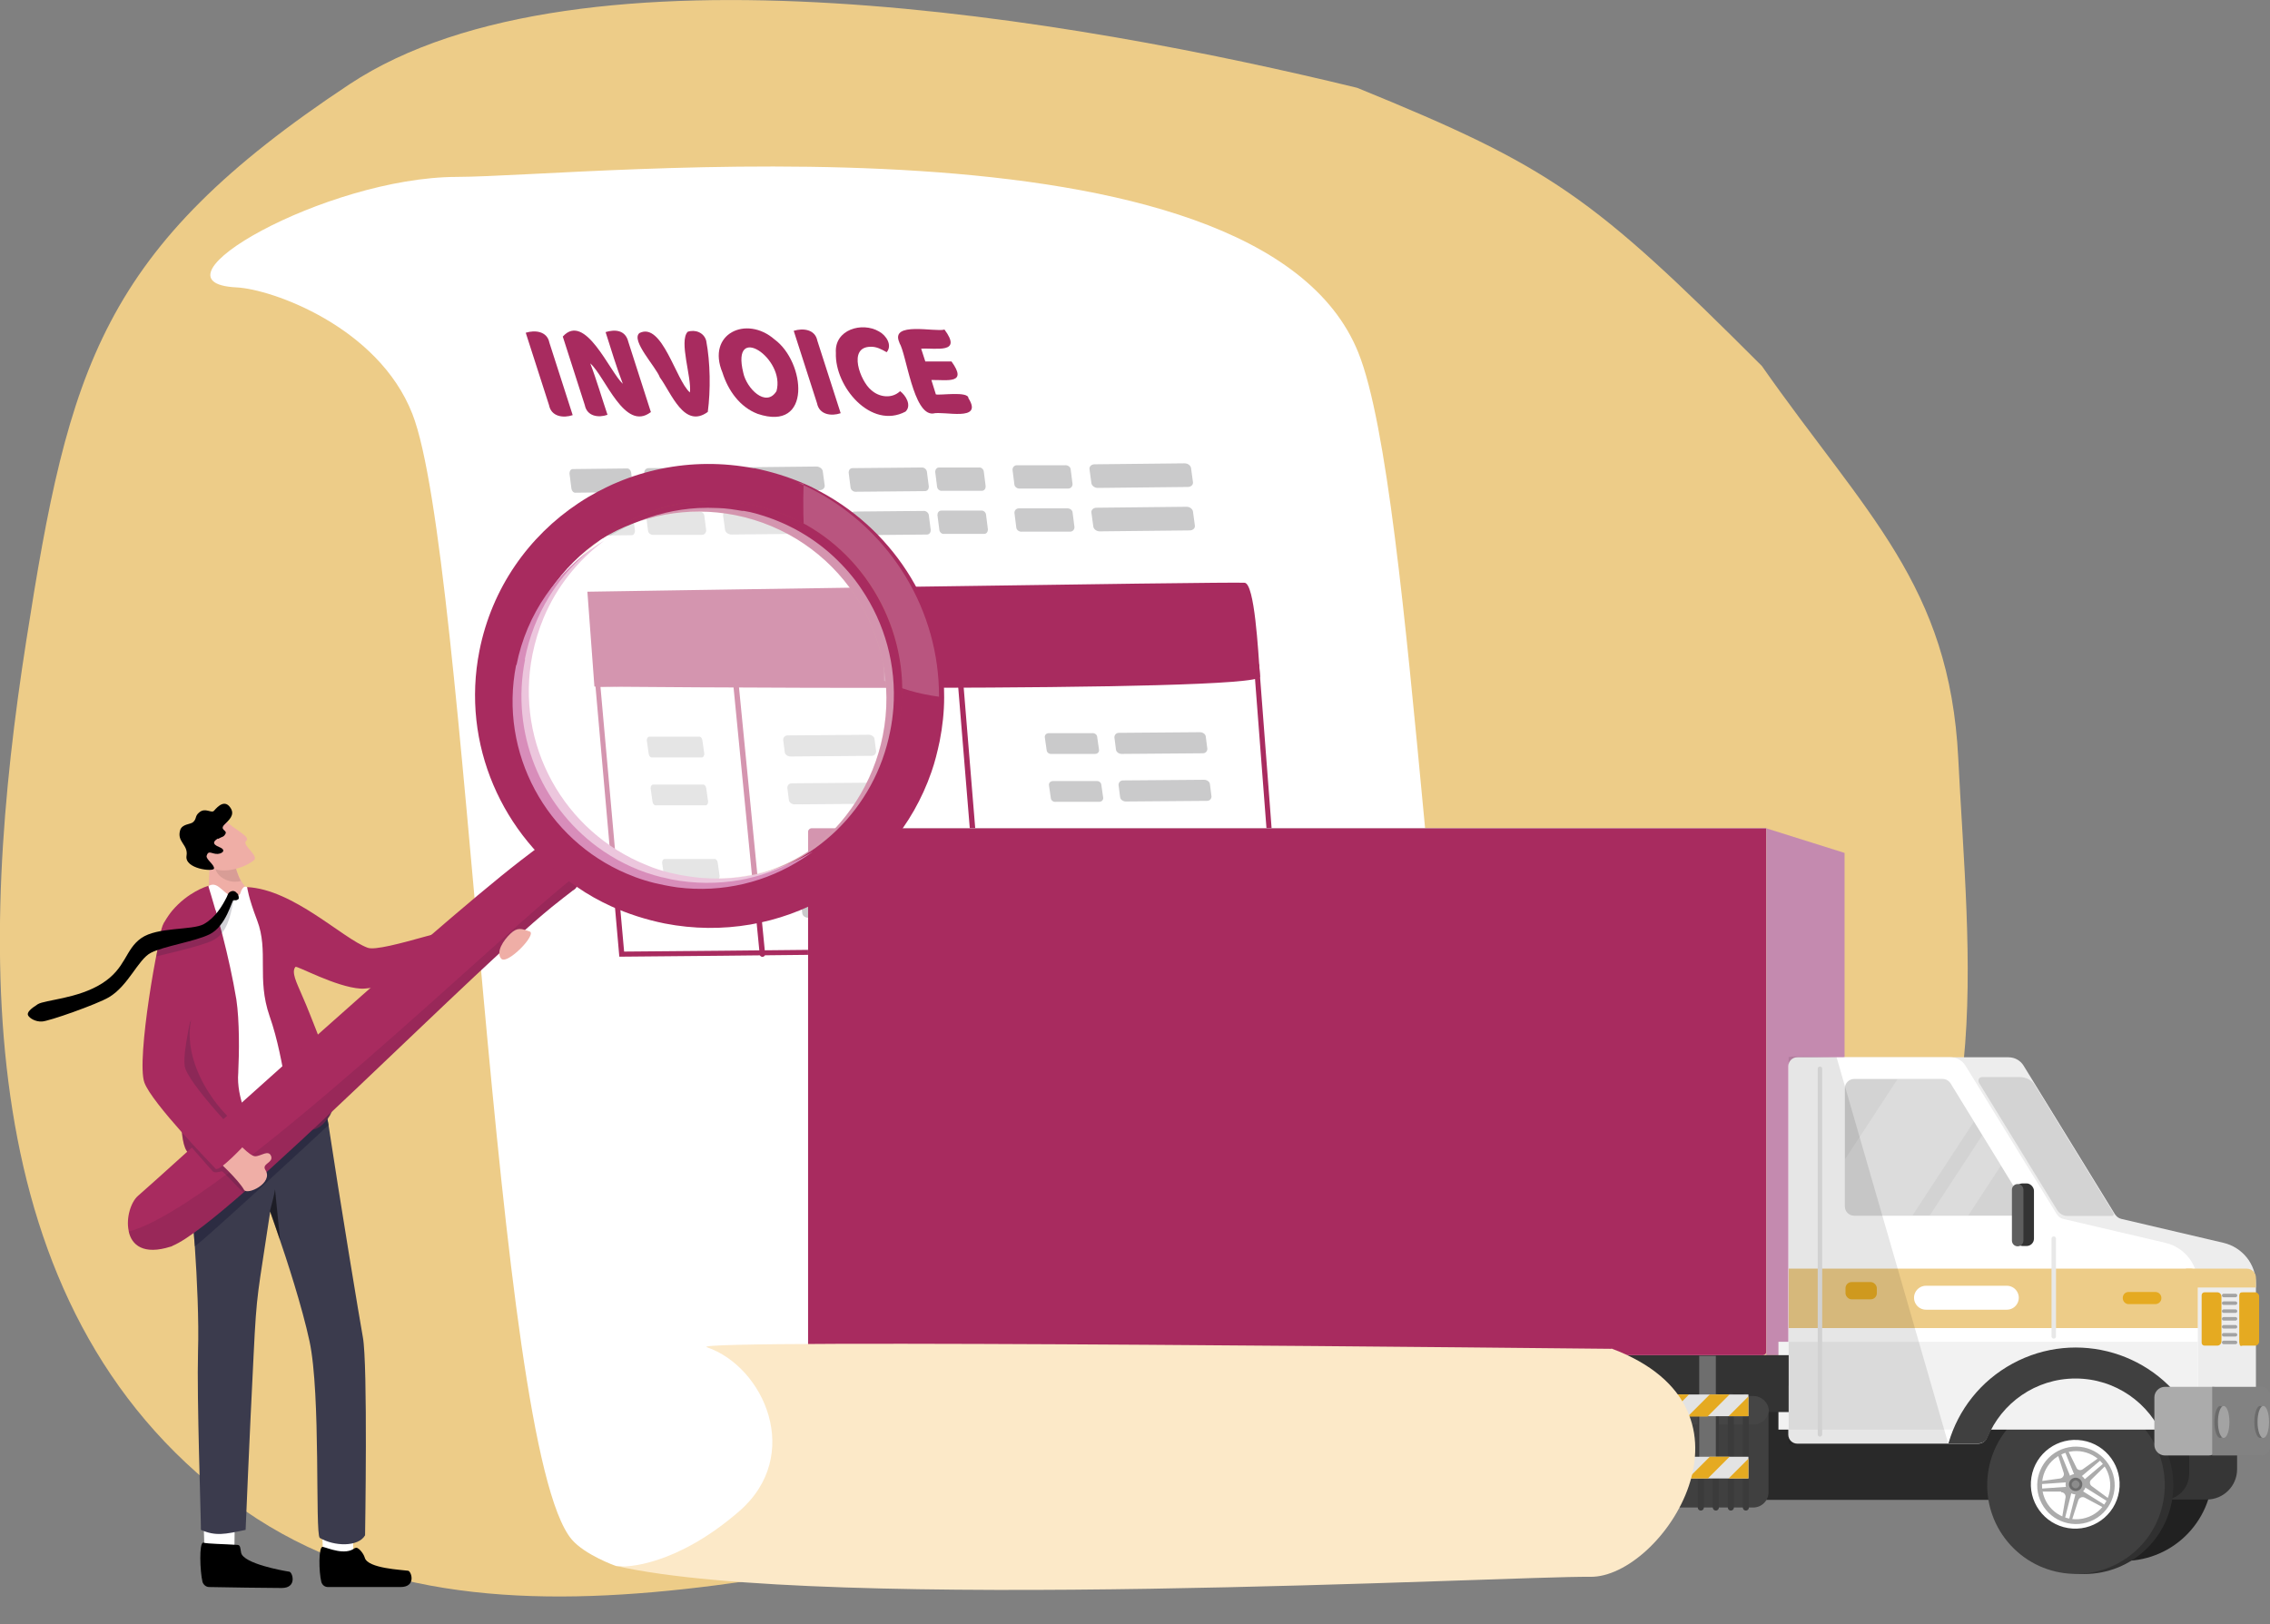 <svg xmlns="http://www.w3.org/2000/svg" xmlns:xlink="http://www.w3.org/1999/xlink" viewBox="0 0 710.7 508.7"><rect x="0" y="0" width="710.7" height="508.7" fill="#808080" stroke="none"/><defs><style>      .cls-1, .cls-2, .cls-3, .cls-4, .cls-5, .cls-6, .cls-7, .cls-8, .cls-9, .cls-10, .cls-11, .cls-12, .cls-13, .cls-14, .cls-15, .cls-16, .cls-17, .cls-18, .cls-19, .cls-20, .cls-21, .cls-22, .cls-23, .cls-24, .cls-25, .cls-26, .cls-27, .cls-28, .cls-29, .cls-30, .cls-31, .cls-32, .cls-33, .cls-34, .cls-35, .cls-36, .cls-37, .cls-38, .cls-39, .cls-40, .cls-41, .cls-42, .cls-43, .cls-44, .cls-45, .cls-46, .cls-47, .cls-48, .cls-49, .cls-50, .cls-51 {        stroke-width: 0px;      }      .cls-1, .cls-42 {        fill: #333;      }      .cls-2, .cls-4, .cls-22, .cls-23, .cls-24, .cls-47, .cls-50 {        fill: #000;      }      .cls-2, .cls-44 {        opacity: .5;      }      .cls-3 {        fill: #454545;      }      .cls-4 {        opacity: .1;      }      .cls-4, .cls-25, .cls-52, .cls-42 {        mix-blend-mode: multiply;      }      .cls-5 {        opacity: .5;      }      .cls-5, .cls-31 {        fill: #1f1f39;      }      .cls-53 {        clip-path: url(#clippath);      }      .cls-54, .cls-8 {        fill: #e3e3e3;      }      .cls-6, .cls-55, .cls-56 {        fill: none;      }      .cls-7 {        fill: #a82b5f;      }      .cls-9 {        fill: #960011;      }      .cls-10 {        fill: #efaea6;      }      .cls-57 {        fill: #f06d00;        stroke: #a3a3a3;        stroke-width: 1.1px;      }      .cls-57, .cls-58, .cls-55, .cls-59, .cls-52, .cls-56 {        stroke-linecap: round;      }      .cls-57, .cls-58, .cls-59, .cls-52, .cls-56 {        stroke-miterlimit: 10;      }      .cls-11 {        mix-blend-mode: overlay;        opacity: .2;      }      .cls-11, .cls-59, .cls-33, .cls-44, .cls-46 {        fill: #fff;      }      .cls-12 {        fill: #d88dba;      }      .cls-58 {        stroke: #3b3b3b;        stroke-width: 1.9px;      }      .cls-58, .cls-19 {        fill: #404040;      }      .cls-13 {        fill: #3b3b4d;      }      .cls-14 {        fill: #292929;      }      .cls-15 {        fill: #8c8c8c;      }      .cls-16, .cls-60 {        fill: #e0e0e0;      }      .cls-17 {        fill: #f4c83d;        opacity: 0;      }      .cls-18 {        fill: #c48aaf;      }      .cls-61 {        clip-path: url(#clippath-1);      }      .cls-62 {        clip-path: url(#clippath-3);      }      .cls-63 {        clip-path: url(#clippath-2);      }      .cls-20 {        fill: #e5aa21;      }      .cls-21 {        opacity: .1;      }      .cls-21, .cls-51 {        fill: #0d0d1e;      }      .cls-22 {        opacity: .4;      }      .cls-23, .cls-31 {        opacity: .2;      }      .cls-25 {        fill: #f2f2f2;      }      .cls-26 {        fill: #6e6e6e;      }      .cls-27 {        fill: #d3d3d3;      }      .cls-55 {        stroke: #a82b5f;        stroke-linejoin: round;        stroke-width: 1.7px;      }      .cls-28 {        fill: #c4c4c6;        opacity: .9;      }      .cls-29 {        fill: #ababab;      }      .cls-59 {        stroke: #fff;        stroke-width: 7.5px;      }      .cls-30 {        fill: #ededed;      }      .cls-32 {        fill: #363636;      }      .cls-33 {        opacity: .2;      }      .cls-34 {        fill: #fce9c8;      }      .cls-35, .cls-41 {        fill: #edcc88;      }      .cls-36 {        fill: #6b6b6b;      }      .cls-52 {        fill: #bfbfbf;        stroke-width: 1.4px;      }      .cls-52, .cls-56 {        stroke: #e8e8e8;      }      .cls-37 {        fill: #5e5e5e;      }      .cls-38 {        fill: #303030;      }      .cls-39 {        fill: #d39333;        opacity: .2;      }      .cls-40 {        fill: #212121;      }      .cls-41 {        fill-rule: evenodd;      }      .cls-64 {        isolation: isolate;      }      .cls-42 {        opacity: .3;      }      .cls-43 {        fill: #828282;      }      .cls-45 {        fill: #a3a3a3;      }      .cls-47 {        opacity: .5;      }      .cls-48 {        fill: #adadad;      }      .cls-49 {        fill: #696969;      }      .cls-50 {        opacity: .1;      }      .cls-56 {        stroke-width: 20.3px;      }      .cls-51 {        opacity: 0;      }    </style><clipPath id="clippath"><path class="cls-6" d="M630.9,380.7h-50.4c-1.6,0-2.9-1.3-2.9-2.9v-37c0-1.6,1.3-2.9,2.9-2.9h27.7c1,0,1.9.5,2.5,1.4l22.7,37c1.2,1.9-.2,4.4-2.5,4.4Z"></path></clipPath><clipPath id="clippath-1"><path class="cls-6" d="M677.9,389.2l-32-7.5c-.7-.2-1.4-.6-1.8-1.3l-28.1-45.8c-1.4-2.2-3.8-3.6-6.4-3.6h-50.1c-1.6,0-2.8,1.3-2.8,2.8,0,0-2-42.2-4.5,90.7h-250.3c-10,1.3-4.5,23-4.5,23,0,2.5,2,4.5,4.5,4.5h46c1.6,0,3-.8,3.9-2.2,5.6-9.4,15.9-16.7,27.7-16.7s22,7.3,27.7,16.7c.8,1.4,2.3,2.2,3.9,2.2h141.3c2.5,0,4.5-2,4.5-4.5v1.7c0,1.6,1.3,2.8,2.8,2.8h59.9c1.1,0,2.2-.7,2.6-1.7,4.4-10.9,15.1-18.6,27.6-18.6s23.2,7.7,27.6,18.6c.4,1,1.5,1.7,2.6,1.7h5.5c1.6,0,2.8-1.3,2.8-2.8v-47.3c0-6.1-4.2-11.4-10.2-12.8Z"></path></clipPath><clipPath id="clippath-2"><rect class="cls-8" x="428.8" y="436.7" width="118.6" height="6.8"></rect></clipPath><clipPath id="clippath-3"><rect class="cls-8" x="428.8" y="456.2" width="118.6" height="6.8"></rect></clipPath></defs><g class="cls-64"><g id="Layer_1" data-name="Layer 1"><g><path id="Vector" class="cls-41" d="M8.2,200.8C21.6,115,31.6,77.9,109.4,26.4c72.1-47.7,227.7-20.3,315.5,1.1,61.1,24.9,73.5,33.9,126.7,87.1,32.6,46.5,58.8,68.6,61.5,122.9,3.1,62.6,12.8,131.6-34.3,177.5-50.2,48.9-131.7,48.7-206.1,56.8-102.9,11.2-219.6,58.2-299.9-1.5C-10.1,408.7-6.5,294.8,8.2,200.8Z"></path><path class="cls-46" d="M505.6,444.9c-.8,11.2,27.3,26.5-3.6,38.5-23.9,9.3-234.4-13.5-295,8.1-1.7.6-14.1-1.1-14.2-1.1,0,0-9.6-3.4-13.8-8.3-24.7-29.2-32.5-308.1-49.9-352.5-10.7-27.3-44.1-39.1-55.1-39.6-29.6-1.5,27.9-34.5,69-34.6,41.1-.1,251-23.2,282.3,55.1,17.8,44.4,23.1,244.3,42,300.5,2.7,8.1,5.7,13.2,9.1,14.4,18.9,6.9,9.6,20.9,24.4,14.9,6.4-2.6,5,1.3,4.7,4.7Z"></path><rect class="cls-46" x="414" y="238" width="28" height="22.9"></rect><g><path class="cls-28" d="M227.4,146.4l28.2-.3c1,0,1.9.7,2,1.5l.6,4.4c.1.8-.6,1.5-1.6,1.5l-28.2.3c-1,0-1.9-.7-2-1.5l-.6-4.4c-.1-.8.6-1.5,1.6-1.5Z"></path><path class="cls-28" d="M179.2,146.9l17.2-.2c.6,0,1.1.6,1.2,1.3l.6,4.7c0,.7-.3,1.3-.9,1.4l-17.2.2c-.6,0-1.1-.6-1.2-1.3l-.6-4.7c0-.7.3-1.3.9-1.4Z"></path><path class="cls-28" d="M219.9,147.8l.6,4.7c0,.7-.5,1.4-1.4,1.4h-15c-.9.1-1.7-.5-1.8-1.2l-.6-4.7c0-.7.5-1.4,1.4-1.4h15c.9-.1,1.7.5,1.8,1.2Z"></path><path class="cls-28" d="M266.9,146.6l21.8-.2c.7,0,1.4.6,1.5,1.3l.6,4.7c0,.7-.4,1.4-1.2,1.4l-21.8.2c-.7,0-1.4-.6-1.5-1.3l-.6-4.7c0-.7.4-1.4,1.2-1.4Z"></path><path class="cls-28" d="M308,147.6l.6,4.7c0,.7-.4,1.4-1.2,1.4h-12.5c-.7.1-1.4-.5-1.5-1.2l-.6-4.7c0-.7.4-1.4,1.2-1.4h12.5c.7-.1,1.4.5,1.5,1.2Z"></path><path class="cls-28" d="M342.7,145.4l28.2-.3c1,0,1.9.7,2,1.5l.6,4.4c.1.8-.6,1.5-1.6,1.5l-28.2.3c-1,0-1.9-.7-2-1.5l-.6-4.4c-.1-.8.6-1.5,1.6-1.5Z"></path><path class="cls-28" d="M335.2,146.9l.6,4.7c0,.7-.5,1.4-1.4,1.4h-15c-.9.1-1.7-.5-1.8-1.2l-.6-4.7c0-.7.5-1.4,1.4-1.4h15c.9-.1,1.7.5,1.8,1.2Z"></path></g><g><path class="cls-28" d="M228,160l28.2-.3c1,0,1.9.7,2,1.5l.6,4.4c.1.8-.6,1.5-1.6,1.5l-28.2.3c-1,0-1.9-.7-2-1.5l-.6-4.4c-.1-.8.6-1.5,1.6-1.5Z"></path><path class="cls-28" d="M179.8,160.4l17.2-.2c.6,0,1.1.6,1.2,1.3l.6,4.7c0,.7-.3,1.3-.9,1.4l-17.2.2c-.6,0-1.1-.6-1.2-1.3l-.6-4.7c0-.7.3-1.3.9-1.4Z"></path><path class="cls-28" d="M220.5,161.4l.6,4.7c0,.7-.5,1.4-1.4,1.4h-15c-.9.1-1.7-.5-1.8-1.2l-.6-4.7c0-.7.5-1.4,1.4-1.4h15c.9-.1,1.7.5,1.8,1.2Z"></path><path class="cls-28" d="M267.5,160.2l21.8-.2c.7,0,1.4.6,1.5,1.3l.6,4.7c0,.7-.4,1.4-1.2,1.4l-21.8.2c-.7,0-1.4-.6-1.5-1.3l-.6-4.7c0-.7.4-1.4,1.2-1.4Z"></path><path class="cls-28" d="M308.7,161.1l.6,4.7c0,.7-.4,1.4-1.2,1.4h-12.5c-.7.1-1.4-.5-1.5-1.2l-.6-4.7c0-.7.4-1.4,1.2-1.4h12.5c.7-.1,1.4.5,1.5,1.2Z"></path><path class="cls-28" d="M343.3,159l28.2-.3c1,0,1.9.7,2,1.5l.6,4.4c.1.8-.6,1.5-1.6,1.5l-28.2.3c-1,0-1.9-.7-2-1.5l-.6-4.4c-.1-.8.6-1.5,1.6-1.5Z"></path><path class="cls-28" d="M335.8,160.4l.6,4.7c0,.7-.5,1.4-1.4,1.4h-15c-.9.1-1.7-.5-1.8-1.2l-.6-4.7c0-.7.5-1.4,1.4-1.4h15c.9-.1,1.7.5,1.8,1.2Z"></path></g><g><g><path class="cls-7" d="M186.2,215s208.7,2.1,208.3-3.1c-.6-8.4-1.7-29-4.8-29.4-3.1-.4-205.8,2.8-205.8,2.8l2.2,29.7Z"></path><g><path class="cls-28" d="M246.6,230.3l25.4-.2c.9,0,1.7.6,1.8,1.3l.5,3.9c0,.7-.5,1.4-1.4,1.4l-25.4.2c-.9,0-1.7-.6-1.8-1.3l-.5-3.9c0-.7.5-1.4,1.4-1.4Z"></path><path class="cls-28" d="M203.3,230.7h15.5c.5-.1,1,.4,1.1,1.1l.6,4.2c0,.7-.3,1.2-.8,1.2h-15.5c-.5.1-1-.4-1.1-1.1l-.6-4.2c0-.7.3-1.2.8-1.2Z"></path><path class="cls-28" d="M350.3,229.5l25.4-.2c.9,0,1.7.6,1.8,1.3l.5,3.9c0,.7-.5,1.4-1.4,1.4l-25.4.2c-.9,0-1.7-.6-1.8-1.3l-.5-3.9c0-.7.5-1.4,1.4-1.4Z"></path><path class="cls-28" d="M343.5,230.7l.6,4.2c0,.7-.5,1.2-1.3,1.2h-13.5c-.8.1-1.5-.4-1.6-1.1l-.6-4.2c0-.7.5-1.2,1.3-1.2h13.5c.8-.1,1.5.4,1.6,1.1Z"></path></g><g><path class="cls-28" d="M247.9,245.3l25.4-.2c.9,0,1.7.6,1.8,1.3l.5,3.9c0,.7-.5,1.4-1.4,1.4l-25.4.2c-.9,0-1.7-.6-1.8-1.3l-.5-3.9c0-.7.5-1.4,1.4-1.4Z"></path><path class="cls-28" d="M204.5,245.7h15.5c.5-.1,1,.4,1.1,1.1l.6,4.2c0,.7-.3,1.2-.8,1.2h-15.5c-.5.1-1-.4-1.1-1.1l-.6-4.2c0-.7.3-1.2.8-1.2Z"></path><path class="cls-28" d="M351.6,244.4l25.4-.2c.9,0,1.7.6,1.8,1.3l.5,3.9c0,.7-.5,1.4-1.4,1.4l-25.4.2c-.9,0-1.7-.6-1.8-1.3l-.5-3.9c0-.7.5-1.4,1.4-1.4Z"></path><path class="cls-28" d="M344.8,245.7l.6,4.2c0,.7-.5,1.2-1.3,1.2h-13.5c-.8.1-1.5-.4-1.6-1.1l-.6-4.2c0-.7.5-1.2,1.3-1.2h13.5c.8-.1,1.5.4,1.6,1.1Z"></path></g><g><path class="cls-28" d="M251.5,268.6l25.4-.2c.9,0,1.7.6,1.8,1.3l.5,3.9c0,.7-.5,1.4-1.4,1.4l-25.4.2c-.9,0-1.7-.6-1.8-1.3l-.5-3.9c0-.7.5-1.4,1.4-1.4Z"></path><path class="cls-28" d="M208.1,269h15.5c.5-.1,1,.4,1.1,1.1l.6,4.2c0,.7-.3,1.2-.8,1.2h-15.5c-.5.1-1-.4-1.1-1.1l-.6-4.2c0-.7.3-1.2.8-1.2Z"></path><path class="cls-28" d="M355.2,267.7l25.4-.2c.9,0,1.7.6,1.8,1.3l.5,3.9c0,.7-.5,1.4-1.4,1.4l-25.4.2c-.9,0-1.7-.6-1.8-1.3l-.5-3.9c0-.7.5-1.4,1.4-1.4Z"></path><path class="cls-28" d="M348.4,269l.6,4.2c0,.7-.5,1.2-1.3,1.2h-13.5c-.8.1-1.5-.4-1.6-1.1l-.6-4.2c0-.7.5-1.2,1.3-1.2h13.5c.8-.1,1.5.4,1.6,1.1Z"></path></g><g><path class="cls-28" d="M252.1,280.8l25.4-.2c.9,0,1.7.6,1.8,1.3l.5,3.9c0,.7-.5,1.4-1.4,1.4l-25.4.2c-.9,0-1.7-.6-1.8-1.3l-.5-3.9c0-.7.5-1.4,1.4-1.4Z"></path><path class="cls-28" d="M208.7,281.2h15.5c.5-.1,1,.4,1.1,1.1l.6,4.2c0,.7-.3,1.2-.8,1.2h-15.5c-.5.1-1-.4-1.1-1.1l-.6-4.2c0-.7.3-1.2.8-1.2Z"></path><path class="cls-28" d="M357,279.9l25.4-.2c.9,0,1.7.6,1.8,1.3l.5,3.9c0,.7-.5,1.4-1.4,1.4l-25.4.2c-.9,0-1.7-.6-1.8-1.3l-.5-3.9c0-.7.5-1.4,1.4-1.4Z"></path><path class="cls-28" d="M348.9,281.2l.6,4.2c0,.7-.5,1.2-1.3,1.2h-13.5c-.8.1-1.5-.4-1.6-1.1l-.6-4.2c0-.7.5-1.2,1.3-1.2h13.5c.8-.1,1.5.4,1.6,1.1Z"></path></g></g><path class="cls-7" d="M392.7,209.7c2.1,27.6,5.9,76.1,6.4,84.9-13.2,1.4-126.7,2.8-203.7,3.4l-7.4-82.9,204.6-5.3M394.2,208l-207.9,5.4,7.6,86.2s206.9-1.7,206.9-3.7-6.6-87.9-6.6-87.9h0Z"></path><line class="cls-55" x1="230" y1="210" x2="238.7" y2="298.8"></line><line class="cls-55" x1="300.5" y1="210.9" x2="307.6" y2="297.5"></line></g><g><path class="cls-7" d="M179.3,130c-2.9,1-6.7.5-7.4-3.1,0,0-7.3-22.7-7.3-22.7,2.9-.9,6.7-.5,7.4,3.1,0,0,7.3,22.7,7.3,22.7Z"></path><path class="cls-7" d="M203.7,129.1c-8.2,6.2-14.2-11.2-18.9-15.3,1.9,4.9,3.7,11.1,5.4,16.1-2.8,1-6.4.5-7.1-3,0,0-6.9-21.5-6.9-21.5,7-7.8,14.7,11.1,18.8,14.8-1.9-4.9-3.8-11.2-5.4-16.2,2.9-.9,6.2-.7,7.1,3,0,0,7.1,22.1,7.1,22.1Z"></path><path class="cls-7" d="M221.6,129c-7.4,5.4-11.4-5.9-15-10.8-1.2-3.3-9.2-11.6-6.4-13.9,7.1-3.6,11.4,14.8,15.8,18.6.6-4.7-3.5-16-.7-19,2.3-.8,5.1.2,5.8,2.8,1.3,6.8,1.4,15.5.5,22.3Z"></path><path class="cls-7" d="M226.2,116.7c-5.1-12.2,7.5-18.1,16.3-10.4,9.6,7,11.9,29.1-5.3,23.3-5.5-2.1-9.2-7.2-11-12.9ZM232.7,116.7c1,4.9,7.1,11.1,10.4,5.8,2.9-10.2-14.3-21.8-10.4-5.8Z"></path><path class="cls-7" d="M263.2,129.4c-2.9,1-6.7.5-7.4-3.1,0,0-7.3-22.7-7.3-22.7,2.9-.9,6.7-.5,7.4,3.1,0,0,7.3,22.7,7.3,22.7Z"></path><path class="cls-7" d="M272.5,108.6c-7.2.1-3.1,10.8.2,13.5,2.6,2.4,6.6,2.8,9.1.4,1.8,1.3,3.7,4.5,1.7,6.4-10.8,5.7-22.2-7.8-21.8-18.4-.5-7.3,8.2-9.8,13.5-6.7,2.4,1.3,4.2,4.4,2.4,6.5-1.6-.9-3.2-1.8-5.1-1.7Z"></path><path class="cls-7" d="M281.6,107.3c-3.1-6.8,11.4-3.2,14.1-4.1,5.7,7.7-2.6,5.7-7.3,6l1.3,4h8.2c5.2,7.2-1.4,5.7-6.3,5.8l1.4,4.5c1.1.4,10.2-1.1,10.2,1.2,4.8,7.6-7.8,3.9-11.1,4.8-6.2.5-8.3-18.6-10.5-22.1Z"></path></g><g><polygon class="cls-18" points="577.5 267.1 553 259.4 553 424.4 577.5 424.4 577.5 267.1"></polygon><g><g><path class="cls-30" d="M662.3,380.5l-28.7-46.7c-1-1.7-2.8-2.7-4.8-2.7h-51.1c-1.6,0-2.8,1.3-2.8,2.8v115.4c0,1.6,1.3,2.8,2.8,2.8h59.9c1.1,0,2.2-.7,2.6-1.7,4.4-10.9,15.1-18.6,27.6-18.6s23.2,7.7,27.6,18.6c.4,1,1.5,1.7,2.6,1.7h5.5c1.6,0,2.8-1.3,2.8-2.8v-47.3c0-6.1-4.2-11.4-10.2-12.8l-32-7.5c-.7-.2-1.4-.6-1.8-1.3Z"></path><circle class="cls-40" cx="398.1" cy="460.8" r="27.8" transform="translate(-206.1 536.4) rotate(-56.3)"></circle><circle class="cls-40" cx="664.8" cy="460.8" r="27.8" transform="translate(-107.5 701.2) rotate(-52)"></circle><rect class="cls-32" x="330.4" y="436.6" width="370" height="33" rx="9.5" ry="9.5"></rect><path class="cls-14" d="M677.4,428.7h-363.7v32.8c0,4.5,3.6,8.2,8,8.2h355.7c4.4,0,8-3.7,8-8.2v-38.1c0-4.5-3.6-12.4-8,5.3Z"></path><g><g><circle class="cls-38" cx="652.6" cy="465.1" r="27.8" transform="translate(-137.7 597.7) rotate(-45)"></circle><circle class="cls-19" cx="649.9" cy="465.1" r="27.8" transform="translate(-142.9 565.4) rotate(-42.8)"></circle><circle class="cls-46" cx="649.9" cy="465.1" r="13.9" transform="translate(86.7 1032) rotate(-80.8)"></circle><g><path class="cls-29" d="M645.3,467.3c.9,0,1.5.8,1.4,1.6l-1.1,6.4.9.2,2.1-8.3h.7s.6.3.6.3l-2.1,8.3.9.2,2-6.2c.3-.8,1.2-1.2,2-.8l5.8,3.1.5-.8-7.2-4.5.2-.7.5-.5,7.2,4.5.5-.8-5.3-3.9c-.7-.5-.8-1.5-.1-2.1l4.7-4.6-.6-.7-6.5,5.5-.6-.4-.3-.6,6.5-5.5-.6-.7-5.3,3.8c-.7.5-1.7.3-2-.5l-2.9-5.9-.9.4,3.2,7.9-.6.4h-.7c0,0-3.2-7.8-3.2-7.8l-.9.4,2,6.2c.3.8-.3,1.7-1.1,1.8l-6.5.9v.9c0,0,8.6-.6,8.6-.6l.2.7v.7c-.1,0-8.6.6-8.6.6v.9c0,0,6.6,0,6.6,0ZM650.3,465.9h0c0,0,0,0,0,0h0s0,0,0,0ZM649.7,465.5l-.4-.2-.2-.4v-.4c.1,0,.4-.3.4-.3h.4s.4.2.4.2l.2.4v.4c-.1,0-.4.3-.4.3h-.4ZM651,464.8h0s0,0,0,0h0s0,0,0,0ZM650.2,463.7h0c0,0,0,0,0,0h0s0,0,0,0ZM648.9,464.2h0c0,0,0,0,0,0h0s0,0,0,0ZM649,465.6h0s0,0,0,0h0s0,0,0,0Z"></path><path class="cls-29" d="M638.7,469.7c2.5,6.2,9.6,9.2,15.8,6.7,6.2-2.5,9.2-9.6,6.7-15.8-2.5-6.2-9.6-9.2-15.8-6.7-6.2,2.5-9.2,9.6-6.7,15.8ZM640.1,469.1c-2.2-5.5.4-11.7,5.9-13.9,5.5-2.2,11.7.4,13.9,5.9,2.2,5.5-.4,11.7-5.9,13.9-5.5,2.2-11.7-.4-13.9-5.9Z"></path><path class="cls-29" d="M646.9,466c.7,1.6,2.5,2.4,4.2,1.8,1.6-.7,2.4-2.5,1.8-4.2-.7-1.6-2.5-2.4-4.2-1.8-1.6.7-2.4,2.5-1.8,4.2Z"></path><path class="cls-26" d="M647.9,465.6c.4,1.1,1.7,1.6,2.7,1.2,1.1-.4,1.6-1.7,1.2-2.7-.4-1.1-1.7-1.6-2.7-1.2-1.1.4-1.6,1.7-1.2,2.7Z"></path><path class="cls-15" d="M648.7,465.3c.3.6,1,1,1.6.7.6-.3,1-1,.7-1.6-.3-.6-1-1-1.6-.7-.6.3-1,1-.7,1.6Z"></path></g></g><path class="cls-46" d="M644.1,380.5l-28.7-46.7c-1-1.7-2.8-2.7-4.8-2.7h-47.9c-1.6,0-2.8,1.3-2.8,2.8v115.4c0,1.6,1.3,2.8,2.8,2.8h56.7c1.1,0,2.2-.7,2.6-1.7,4.4-10.9,15.1-18.6,27.6-18.6s23.2,7.7,27.6,18.6c.4,1,1.5,1.7,2.6,1.7h5.5c1.6,0,2.8-1.3,2.8-2.8v-47.3c0-6.1-4.2-11.4-10.2-12.8l-32-7.5c-.7-.2-1.4-.6-1.8-1.3Z"></path><g><path class="cls-27" d="M630.9,380.7h-50.4c-1.6,0-2.9-1.3-2.9-2.9v-37c0-1.6,1.3-2.9,2.9-2.9h27.7c1,0,1.9.5,2.5,1.4l22.7,37c1.2,1.9-.2,4.4-2.5,4.4Z"></path><g class="cls-53"><g><rect class="cls-11" x="586.6" y="316.5" width="27.3" height="74.6" transform="translate(291.4 -270.8) rotate(33.2)"></rect><rect class="cls-11" x="613.4" y="330.9" width="10.1" height="74.6" transform="translate(302.3 -278.3) rotate(33.2)"></rect></g></g></g></g><path class="cls-35" d="M684.4,397.3h19.1c1.5,0,2.8,1.3,2.8,2.8v3.1h-21.9v-5.9h0Z"></path><path class="cls-35" d="M560,397.3h125.9c1.2,0,2.2,1,2.2,2.2v16.4h-128.1v-18.6h0Z"></path><g><path class="cls-20" d="M690.2,404.7h4c.7,0,1.3.6,1.3,1.3v14.1c0,.7-.6,1.3-1.3,1.3h-4c-.5,0-.9-.4-.9-.9v-14.9c0-.5.4-.9.9-.9Z"></path><path class="cls-20" d="M702.3,404.7h3.7c.7,0,1.3.6,1.3,1.3v14.1c0,.7-.6,1.3-1.3,1.3h-3.7c-.7,0-1.2-.5-1.2-1.2v-14.3c0-.7.5-1.2,1.2-1.2Z"></path><path class="cls-20" d="M701.7,404.7h0c.3,0,.6.3.6.6v15.6c0,.3-.3.6-.6.6h0c-.3,0-.5-.2-.5-.5v-15.7c0-.3.2-.5.5-.5Z"></path><g><line class="cls-57" x1="699.9" y1="405.7" x2="696.2" y2="405.7"></line><line class="cls-57" x1="699.9" y1="408.1" x2="696.2" y2="408.1"></line><line class="cls-57" x1="699.9" y1="410.6" x2="696.2" y2="410.6"></line><line class="cls-57" x1="699.9" y1="413" x2="696.2" y2="413"></line><line class="cls-57" x1="699.9" y1="415.5" x2="696.2" y2="415.5"></line><line class="cls-57" x1="699.9" y1="418" x2="696.2" y2="418"></line><line class="cls-57" x1="699.9" y1="420.4" x2="696.2" y2="420.4"></line></g></g><path class="cls-20" d="M666.4,408.4h8.4c1,0,1.9-.8,1.9-1.9h0c0-1-.8-1.9-1.9-1.9h-8.4c-1,0-1.8.8-1.8,1.9h0c0,1,.8,1.9,1.8,1.9Z"></path><rect class="cls-25" x="556.8" y="420.2" width="131.3" height="27.5"></rect><g><rect class="cls-1" x="630.9" y="370.6" width="5.9" height="19.6" rx="2.3" ry="2.3"></rect><path class="cls-37" d="M631.7,390.3h0c-1,0-1.8-.8-1.8-1.8v-15.9c0-1,.8-1.8,1.8-1.8h0c1,0,1.8.8,1.8,1.8v15.9c0,1-.8,1.8-1.8,1.8Z"></path></g><path class="cls-1" d="M302.4,424.4h257.6v17.8h-256.8c-1.7,0-3.1-1.4-3.1-3.1v-12.3c0-1.3,1.1-2.4,2.4-2.4Z"></path><g><ellipse class="cls-14" cx="380.4" cy="444.6" rx="31.2" ry="14"></ellipse><circle class="cls-14" cx="383.6" cy="465.1" r="27.8" transform="translate(-213.9 384.5) rotate(-42.8)"></circle><circle class="cls-19" cx="379.3" cy="465.1" r="27.8" transform="translate(-207.1 337.3) rotate(-38.5)"></circle><circle class="cls-48" cx="379.3" cy="465.1" r="13.9" transform="translate(-135.9 772.8) rotate(-81.7)"></circle><g><path class="cls-15" d="M374.5,467.3c.9,0,1.5.8,1.4,1.6l-1.1,6.4.9.2,2.1-8.3h.7s.6.3.6.3l-2.1,8.3.9.2,2-6.2c.3-.8,1.2-1.2,2-.8l5.8,3.1.5-.8-7.2-4.5.2-.7.5-.5,7.2,4.5.5-.8-5.3-3.9c-.7-.5-.8-1.5-.1-2.1l4.7-4.6-.6-.7-6.5,5.5-.6-.4-.3-.6,6.5-5.5-.6-.7-5.3,3.8c-.7.5-1.7.3-2-.5l-2.9-5.9-.9.4,3.2,7.9-.6.4h-.7c0,0-3.2-7.8-3.2-7.8l-.9.4,2,6.2c.3.8-.3,1.7-1.1,1.8l-6.5.9v.9c0,0,8.6-.6,8.6-.6l.2.7v.7c-.1,0-8.6.6-8.6.6v.9c0,0,6.6,0,6.6,0ZM379.5,465.9h0c0,0,0,0,0,0h0s0,0,0,0ZM378.9,465.5l-.4-.2-.2-.4v-.4c.1,0,.4-.3.4-.3h.4s.4.2.4.2l.2.4v.4c-.1,0-.4.3-.4.3h-.4ZM380.2,464.8h0s0,0,0,0h0s0,0,0,0ZM379.4,463.7h0c0,0,0,0,0,0h0s0,0,0,0ZM378.1,464.2h0c0,0,0,0,0,0h0s0,0,0,0ZM378.2,465.6h0s0,0,0,0h0s0,0,0,0Z"></path><path class="cls-15" d="M368,469.7c2.5,6.2,9.6,9.2,15.8,6.7,6.2-2.5,9.2-9.6,6.7-15.8-2.5-6.2-9.6-9.2-15.8-6.7-6.2,2.5-9.2,9.6-6.7,15.8ZM369.3,469.1c-2.2-5.5.4-11.7,5.9-13.9,5.5-2.2,11.7.4,13.9,5.9,2.2,5.5-.4,11.7-5.9,13.9-5.5,2.2-11.7-.4-13.9-5.9Z"></path><path class="cls-15" d="M376.1,466c.7,1.6,2.5,2.4,4.2,1.8,1.6-.7,2.4-2.5,1.8-4.2-.7-1.6-2.5-2.4-4.2-1.8-1.6.7-2.4,2.5-1.8,4.2Z"></path><path class="cls-49" d="M377.1,465.6c.4,1.1,1.7,1.6,2.7,1.2,1.1-.4,1.6-1.7,1.2-2.7-.4-1.1-1.7-1.6-2.7-1.2-1.1.4-1.6,1.7-1.2,2.7Z"></path><path class="cls-15" d="M377.9,465.3c.3.6,1,1,1.6.7.6-.3,1-1,.7-1.6-.3-.6-1-1-1.6-.7-.6.3-1,1-.7,1.6Z"></path></g></g><rect class="cls-42" x="300.1" y="424.4" width="259.9" height="9.5"></rect><g class="cls-61"><path class="cls-19" d="M421.5,466.5c0,23.3-18.9,42.2-42.2,42.2s-42.2-18.9-42.2-42.2,18.9-43.2,42.2-43.2,42.2,20,42.2,43.2Z"></path><circle class="cls-19" cx="649.9" cy="463.7" r="41.5" transform="translate(-142.5 366.1) rotate(-28.5)"></circle></g><path class="cls-29" d="M677.8,455.8h13.7c1.8,0,3.3-1.5,3.3-3.3l1.4-14.9c0-1.8-1.5-3.3-3.3-3.3h-15.1c-1.8,0-3.3,1.5-3.3,3.3v14.9c0,1.8,1.5,3.3,3.3,3.3Z"></path><path class="cls-43" d="M692.6,434.3h15.5c1.4,0,2.6,1.2,2.6,2.6v16.3c0,1.4-1.2,2.6-2.6,2.6h-15.5v-21.5h0Z"></path><path class="cls-36" d="M696.9,445.3c0,2.8-.8,5-1.8,5s-1.8-2.2-1.8-5,.8-5,1.8-5,1.8,2.2,1.8,5Z"></path><path class="cls-45" d="M698,445.3c0,2.8-.8,5-1.8,5s-1.8-2.2-1.8-5,.8-5,1.8-5,1.8,2.2,1.8,5Z"></path><path class="cls-36" d="M709.4,445.3c0,2.8-.8,5-1.8,5s-1.8-2.2-1.8-5,.8-5,1.8-5,1.8,2.2,1.8,5Z"></path><path class="cls-45" d="M710.4,445.3c0,2.8-.8,5-1.8,5s-1.8-2.2-1.8-5,.8-5,1.8-5,1.8,2.2,1.8,5Z"></path><g><path class="cls-27" d="M661.2,380.8h-13.9c-1.3,0-2.5-.7-3.2-1.8l-24.5-39.9c-.5-.8,0-1.8,1-1.8h11.8c2,0,3.8,1,4.8,2.7l24.5,39.9c.2.4,0,.9-.5.9Z"></path><line class="cls-52" x1="569.8" y1="334.7" x2="569.8" y2="449.2"></line><line class="cls-52" x1="643" y1="387.9" x2="643" y2="418.5"></line></g><rect class="cls-20" x="577.8" y="401.5" width="9.8" height="5.4" rx="1.9" ry="1.9"></rect></g><line class="cls-59" x1="603" y1="406.4" x2="628.3" y2="406.4"></line><path class="cls-4" d="M575,331.1l35,121.1h-50v-121.1c0-.6,15,0,15,0Z"></path></g><g><rect class="cls-19" x="471.5" y="437.2" width="82.2" height="34.9" rx="4.8" ry="4.8"></rect><path class="cls-3" d="M476.3,437.2h72.7c2.6,0,4.8,2.1,4.8,4.8v-.7c0,2.6-2.1,4.8-4.8,4.8h-72.7c-2.6,0-4.8-2.1-4.8-4.8v.7c0-2.6,2.1-4.8,4.8-4.8Z"></path><g><line class="cls-58" x1="478.9" y1="472.1" x2="478.9" y2="437.2"></line><line class="cls-58" x1="483.6" y1="472.1" x2="483.6" y2="437.2"></line><line class="cls-58" x1="488.3" y1="472.1" x2="488.3" y2="437.2"></line><line class="cls-58" x1="493" y1="472.1" x2="493" y2="437.2"></line></g><g><line class="cls-58" x1="532.5" y1="472.1" x2="532.5" y2="437.2"></line><line class="cls-58" x1="537.2" y1="472.1" x2="537.2" y2="437.2"></line><line class="cls-58" x1="541.9" y1="472.1" x2="541.9" y2="437.2"></line><line class="cls-58" x1="546.6" y1="472.1" x2="546.6" y2="437.2"></line></g></g><g><rect class="cls-26" x="437.6" y="424.6" width="5.2" height="38"></rect><rect class="cls-26" x="532" y="424.6" width="5.2" height="38"></rect><g><rect class="cls-54" x="428.8" y="436.7" width="118.6" height="6.8"></rect><g class="cls-63"><g><polygon class="cls-20" points="427 443.6 433.8 436.7 440 436.7 433.2 443.6 427 443.6"></polygon><polygon class="cls-20" points="439.7 443.6 446.5 436.7 452.7 436.7 445.8 443.6 439.7 443.6"></polygon><polygon class="cls-20" points="452.3 443.6 459.2 436.7 465.4 436.7 458.5 443.6 452.3 443.6"></polygon><polygon class="cls-20" points="465 443.6 471.9 436.7 478 436.7 471.2 443.6 465 443.6"></polygon><polygon class="cls-20" points="477.7 443.6 484.6 436.7 490.7 436.7 483.9 443.6 477.7 443.6"></polygon><polygon class="cls-20" points="490.4 443.6 497.3 436.7 503.4 436.7 496.6 443.6 490.4 443.6"></polygon><polygon class="cls-20" points="503.1 443.6 509.9 436.7 516.1 436.7 509.3 443.6 503.1 443.6"></polygon><polygon class="cls-20" points="515.8 443.6 522.6 436.7 528.8 436.7 522 443.6 515.8 443.6"></polygon><polygon class="cls-20" points="528.4 443.6 535.3 436.7 541.5 436.7 534.6 443.6 528.4 443.6"></polygon><polygon class="cls-20" points="541.1 443.6 548 436.7 554.2 436.7 547.3 443.6 541.1 443.6"></polygon></g></g></g><g><rect class="cls-54" x="428.8" y="456.2" width="118.6" height="6.8"></rect><g class="cls-62"><g><polygon class="cls-20" points="427 463.1 433.8 456.2 440 456.2 433.2 463.1 427 463.1"></polygon><polygon class="cls-20" points="439.7 463.1 446.5 456.2 452.7 456.2 445.8 463.1 439.7 463.1"></polygon><polygon class="cls-20" points="452.3 463.1 459.2 456.2 465.4 456.2 458.5 463.1 452.3 463.1"></polygon><polygon class="cls-20" points="465 463.1 471.9 456.2 478 456.2 471.2 463.1 465 463.1"></polygon><polygon class="cls-20" points="477.7 463.1 484.6 456.2 490.7 456.2 483.9 463.1 477.7 463.1"></polygon><polygon class="cls-20" points="490.4 463.1 497.3 456.2 503.4 456.2 496.6 463.1 490.4 463.1"></polygon><polygon class="cls-20" points="503.1 463.1 509.9 456.2 516.1 456.2 509.3 463.1 503.1 463.1"></polygon><polygon class="cls-20" points="515.8 463.1 522.6 456.2 528.8 456.2 522 463.1 515.8 463.1"></polygon><polygon class="cls-20" points="528.4 463.1 535.3 456.2 541.5 456.2 534.6 463.1 528.4 463.1"></polygon><polygon class="cls-20" points="541.1 463.1 548 456.2 554.2 456.2 547.3 463.1 541.1 463.1"></polygon></g></g></g></g><g><path class="cls-16" d="M254.1,259.4h298.9v163.9c0,.6-.5,1.1-1.1,1.1H254.1c-.6,0-1.1-.5-1.1-1.1v-162.8c0-.6.5-1.1,1.1-1.1Z"></path><path class="cls-60" d="M254.1,259.4h298.9v163.9c0,.6-.5,1.1-1.1,1.1H254.1c-.6,0-1.1-.5-1.1-1.1v-162.8c0-.6.5-1.1,1.1-1.1Z"></path><line class="cls-56" x1="264.9" y1="365.3" x2="536.9" y2="365.3"></line><line class="cls-56" x1="264.9" y1="375.5" x2="536.9" y2="375.5"></line><path class="cls-7" d="M553,259.4H254.1c-.6,0-1.1.5-1.1,1.1v162.8c0,.6.5,1.1,1.1,1.1h297.8c.6,0,1.1-.5,1.1-1.1v-163.9h0Z"></path></g><rect class="cls-1" x="282.7" y="424.6" width="3.7" height="22.7"></rect><rect class="cls-1" x="271.4" y="445.8" width="43.4" height="5.3"></rect><rect class="cls-1" x="268.8" y="444.9" width="10.2" height="8.9"></rect><path class="cls-9" d="M267.2,444.9h1.8v8.9h-1.8c-.6,0-1-.4-1-1v-6.9c0-.6.4-1,1-1Z"></path></g><path class="cls-34" d="M504.5,422.3c51,19,15.9,71.8-6.6,71.5-25.6-.3-239.5,11.4-305-3.4,3.1.7,19-.2,38.5-17.1,20.2-17.5,7.8-45.3-10.1-51.4-7.9-2.7,279.9.5,283.2.5Z"></path><g><path class="cls-23" d="M85.4,328.1c.9-1.1,1.4-3.6,1.6-6.6.6-8.3-.7-20.8-.7-20.8l-.5,1h0s-.1.3-.1.3l-1.7,3.1-.4.6-1.6,3-.3.5h0c.4,1.6.8,2.9,1.2,4.3.2.8.5,1.6.8,2.6h0c.3,1.1.6,2.3,1,3.7.5,1.9.7,4.9.8,8.3Z"></path><path class="cls-10" d="M74,284.4l-8.2.3c-1.2-3.4.1-11.8-.3-15-.5-3.6,2.6-8,2.6-8l4.8,6.2v.6s1.4,6.1,3.3,8.4c1.1,1.3,1.5,3.7,3.9,5.6,1.8,1.4-6.1,1.8-6.1,1.8Z"></path><path class="cls-50" d="M73.3,269.9s.9,3.9,2.1,6c-4.8,1.2-8.5-2.7-7.8-4.4.5-1.1,2.9-2,2.9-2l2.8.4Z"></path><path class="cls-46" d="M110.4,487.7c.4-3.5,0-12.4,0-12.4l-9.7-.3.5,13.3,6.4,4.2,2.7-4.9Z"></path><path class="cls-24" d="M111.2,484.8c.8-.6,2.6,1.6,3,3,.9,3.4,11.7,3.8,13.6,4.1,1,.2,2.6,5.1-2.4,5.1-4.3,0-18,0-22.7,0-1,0-1.8-.6-2.1-1.6-.8-3.3-.9-10.9.4-11,1.8.4,7,2.8,10.1.4Z"></path><path class="cls-46" d="M73.2,487.7c.4-3.5.2-12.4.2-12.4l-9.7-.4.4,13.3,6.4,4.3,2.7-4.8Z"></path><path class="cls-24" d="M74.3,483.8c1,0,.9,1,1.2,2.5.8,3.4,13.1,5.6,15.1,5.9,1,.2,2.5,5.1-2.4,5.1-4.3,0-18-.2-22.7-.3-1,0-1.8-.7-2.1-1.6-.8-3.3-1.1-12.2.2-12.3,1.8.4,5.9.4,10.7.7Z"></path><path class="cls-13" d="M59.3,371.8c.1,1.6.3,3.3.5,5.2.2,1.4.4,3.3.6,5.8.2,2.2.4,4.8.6,7.6.7,10.1,1.3,23.2,1,32.8-.4,15.1.9,50.4.9,55.9,4.6,2,7.4,1.4,14,0,0,0,1.2-29.2,2.5-54.7,1-20.7,1.3-18.7,5.2-45h0c0,.1,1,2.7,2.3,6.7,2.9,8.4,7.7,23.2,10,33.9,3.6,16.7,1.7,60.1,3.2,61.6,4.5,2.7,12.1,2.9,14.2-.8,0,0,.9-53.7-.7-62.1-.9-4.8-7.4-44.2-10.7-66.1,0-.6-.2-1.2-.3-1.8-.2-1.5-.4-2.8-.6-4.1-.3-1.9-.5-3.5-.7-4.9,0,0-5-1.1-11.6-1.9-12-1.5-29.2-2-30,6.9-.2,1.9-.2,3.5-.2,5.1,0,2.1,0,4.1-.2,6.3-.2,3.6-.4,7.6,0,13.7Z"></path><path class="cls-2" d="M81,371.7s0,0,0,0c0,0,.1,0,.1,0,0,0-.1,0-.1,0Z"></path><path class="cls-47" d="M84.5,379.3h0c0,.1,1.8,5.1,3.2,9.1l-1.6-16s0,1-1.6,6.9Z"></path><path class="cls-22" d="M59.1,367.6c.3,0,15.9-3.4,18-11.2,0,0-13.5,1.2-17.8,1.6-.2,3.6-.3,7.5-.1,9.6Z"></path><path class="cls-46" d="M65.4,277.4c3.2-1.8,4.9,3.8,8.4,3.2,1.8-.3,1.3-1,1.9-2,.4-.6.8-1.3,1.8-.7,21.1,13.2,14.2,61.2,17.1,63.7,2.4,2.1-10.6,11-20.1,11-13.1,0-15.6-13.6-15.8-16.2-.3-2.6-2.9-48-2.9-48,0,0,5.4-4.8,9.7-11.1Z"></path><path class="cls-7" d="M77.4,277.9s.3,3,3.1,10.3c3.7,9.7-.2,18.2,3.9,30,2.6,7.4,3.9,15.1,5.1,21.5,1.3,6.7,2.5,11.8,4.9,13.3,0,0,0,0,0,0,2.5,1.4,5.4,1.2,8-2.5.3-.4.5-.8.8-1.2.8-1.4,1.2-3.2,1.2-5.2.2-9-5.9-22.5-7.3-26.3-.7-1.8-1.7-4.2-2.8-6.7-1.3-3.1-3.2-6.7-1.8-8.3.4-.5,12.6,6.3,20.4,6.8,5.8.4,32.1-7.3,33.3-7.6,3.5-.8,2-11.7,2-11.7,0-2.5-28.7,8.2-33.1,6.5-7.9-2.9-23.2-18.3-37.8-19Z"></path><path class="cls-7" d="M50,299.7c0,.8,0,1.7.1,2.5.2,2.2.5,4.3.8,6.3.4,2.2.8,3.9,1.1,5.3.2.9.4,1.8.6,2.5h0c.4,1.6.8,2.9,1.2,4.3.2.8.5,1.6.8,2.6h0c.3,1.1.6,2.3,1,3.7,0,.3.1.5.2.8.4,1.9.5,4.5.6,7.5,0,.9,0,1.8,0,2.8h0c0,4.6,0,9.6.3,13.8.3,5.1,1,9,2.9,9.6.5.2.9.3,1.4.4,0,0,0,0,0,0,.7.2,1.5.3,2.2.4,5.2.5,10.5-1.5,13.3-6.5.2-.3.3-.6.4-.9.2-.6.4-1.2.4-1.7,0,0,0,0,0,0,0-.2,0-.4,0-.6,0-.8-.1-1.7-.3-2.6-.5-2.2-1.5-4.8-2.1-8.1-.3-1.8-.5-3.8-.3-6,0,0,0-.1,0-.2.3-5.8.4-15.9-.6-22.6-1.1-6.6-2.7-13.8-4.3-20-.2-.9-.5-1.8-.7-2.6-.2-.7-.4-1.4-.6-2.1-.3-.9-.5-1.8-.7-2.6,0-.3-.2-.6-.3-.9-1-3.5-1.8-6.1-2.2-7.4h0s0,0,0,0c-.6.2-6.4,2-11.3,7.8,0,0,0,0,0,0-.4.5-.8,1-1.2,1.6-.4.6-.8,1.2-1.2,1.9,0,0-.1.2-.2.3-.6,1.1-1,2.7-1.2,4.4-.1.9-.2,1.8-.2,2.8,0,1.1,0,2.3,0,3.4Z"></path><path class="cls-5" d="M60.4,382.7c.2,2.2.4,4.8.6,7.6,3.6-2.5,34.5-31.1,41.8-37.9,0-.6-.2-1.2-.3-1.8.3-.4.5-.8.8-1.2.8-1.4,1.2-3.2,1.2-5.2l-2.6,2.3-7.5,6.5-34.1,29.7Z"></path><path class="cls-31" d="M56.5,335.2c0,.9,0,1.8,0,2.8h0c0,4.6,0,9.6.3,13.8.3,5.1,1,9,2.9,9.6.5.2.9.3,1.4.4,0,0,0,0,0,0,.7.2,1.5.3,2.2.4,5.2.5,10.5-1.5,13.3-6.5.2-.3.3-.6.4-.9.2-.6.4-1.2.4-1.7,0,0,0,0,0,0,0-.2,0-.4,0-.6,0-.8-.1-1.7-.3-2.6-.8.5-2.1,1.3-2.9,1.7-1.3.7-17.6-15.4-14.4-32.2l-4,8.3c.4,1.9.5,4.5.6,7.5Z"></path><g><path class="cls-7" d="M40.3,385.6c.9,4.3,4.6,7.5,13.1,4.8.2,0,.4-.1.7-.3,17.7-7.4,97.1-89.6,121.1-108,.9-.7,1.6-1.3,2.3-1.8.8-.6,1.4-1.1,1.8-1.4.3-.2.4-.3.6-.4,0,0,0,0,0,0,1.1-.8,1.1-2.4.5-4.3,0,0,0,0,0,0-.6-1.9-1.9-4.1-3.5-6-2.5-2.9-5.6-4.9-7.7-3.4,0,0-.2.1-.3.2,0,0,0,0,0,0-.8.6-2.9,2.2-5.9,4.5-30,23.2-114.3,100.4-119.8,105-2.2,1.9-3.8,6.9-2.9,11Z"></path><path class="cls-21" d="M40.3,385.6c.9,4.3,4.6,7.5,13.1,4.8.2,0,.4-.1.7-.3,17.7-7.4,97.1-89.6,121.1-108,1.9-1.5,3.3-2.6,4.1-3.2.3-.2.4-.3.6-.4,0,0,0,0,0,0,1.1-.8,1.1-2.4.5-4.3-22.3,16.9-110.4,103.5-140.1,111.5Z"></path><path class="cls-51" d="M163,269.6c3.5,2.6,10,8.7,14.4,10.8.8-.6,1.4-1.1,1.8-1.4.3-.2.4-.3.6-.4,0,0,0,0,0,0,1.1-.8,1.1-2.4.5-4.3l-10.2-8.7-1.3-.4c-.8.6-2.9,2.2-5.9,4.5Z"></path><g><path class="cls-7" d="M236.1,146.6c5.4,1.1,10.6,2.7,15.5,4.8,1.9.8,3.7,1.7,5.5,2.7,23.5,12.7,38.6,37.4,38.5,64.3,0,4.5-.5,9.1-1.4,13.7-.7,3.3-1.5,6.6-2.6,9.7-11.7,33.8-47.1,54.5-83.5,47.4-5.9-1.2-11.5-3-16.8-5.4-3.7-1.7-7.3-3.7-10.6-6-23.4-16-36.4-44.7-30.6-74,7.8-39.4,46.3-64.9,86.1-57.1ZM209.6,275.1c31.8,6.3,62.6-14.4,68.8-46.2,6.3-31.8-14.4-62.6-46.2-68.8-31.8-6.3-62.6,14.4-68.8,46.2-6.3,31.8,14.4,62.6,46.2,68.8Z"></path><path class="cls-33" d="M251.6,151.5c-.2,6.1-.2,12.8.6,19.6.1,0,.2.1.3.2.1,0,.2.1.3.2.1,0,.2.1.3.2.2.2.5.3.7.5.1,0,.2.1.3.2.1,0,.2.2.3.2,0,0,.2.1.3.2.3.2.6.4.9.6.2.1.3.2.5.3.3.2.7.5,1,.8.1,0,.2.2.3.2.2.2.4.3.6.5.1,0,.2.2.3.3.1.1.3.2.4.4.2.1.3.3.5.4,0,0,0,0,0,0,.2.1.3.3.5.4.1.1.3.3.4.4.1.1.3.2.4.4,0,0,.1.1.2.2,0,0,.2.2.3.3,0,0,.2.2.3.3.4.4.8.8,1.2,1.2,0,0,.1.1.2.2.1.1.2.3.4.4.1.1.3.3.4.4.1.1.2.3.4.4.4.4.7.8,1.1,1.2.1.1.2.2.3.4.1.2.3.3.4.5.1.1.2.3.3.4,0,0,.2.2.2.3.1.1.2.3.3.4.1.1.2.3.3.4.1.2.2.3.3.5,0,0,.1.1.2.2.2.2.4.5.5.7,0,.1.1.2.2.3.3.5.6.9.9,1.4,0,0,.1.2.2.3,0,.1.1.2.2.3,0,0,.1.2.2.3,0,.1.1.2.2.3,0,.1.2.3.2.4,0,0,0,0,0,0,0,0,.1.2.2.3.3.5.6.9.8,1.4,0,0,0,.2.1.2,0,.1.2.3.2.4.1.2.2.4.3.6,0,.2.2.3.2.5,0,.2.2.3.2.5,0,0,0,.2.1.2,0,0,0,0,0,.1,0,.2.2.3.2.5,0,.2.2.4.3.6.2.3.3.7.5,1,0,.1.1.2.2.4.2.5.5,1.1.7,1.6,0,.2.2.4.2.6,0,.2.2.4.2.6,0,.2.2.4.2.6,0,.2.1.4.2.6,0,0,0,0,0,0,0,.2.1.4.2.6,0,.2.1.4.2.6.1.4.2.7.3,1.1,0,0,0,.1,0,.2.1.4.2.8.3,1.2,0,.2.1.4.2.6,0,.2.1.4.2.6,0,0,0,0,0,0,0,.2,0,.4.1.5,0,.3.1.5.2.8,0,.2,0,.4.1.6,0,.2,0,.5.1.7,0,.2,0,.3,0,.5,0,0,0,.1,0,.2,0,.1,0,.3,0,.4,0,0,0,.2,0,.2,0,.4.1.8.2,1.2,0,.2,0,.4,0,.7,0,.2,0,.3,0,.5,0,0,0,.2,0,.2,0,.2,0,.4,0,.6,0,0,0,0,0,0,0,.2,0,.4,0,.7,0,.2,0,.4,0,.6,4.9,2.4,10.5,4.1,17.2,5,.1-26.9-14.9-51.6-38.5-64.3-1.8-1-3.6-1.8-5.5-2.7Z"></path><path class="cls-17" d="M165.6,204.7c-5.6,28.2,10,55.7,35.6,66.2,2.4.9,4.8,1.8,7.3,2.4l10.9-.3,2.6,1.7c-.2.2-.5.3-.8.5,11.6.4,22.7-2.7,32.1-8.4-1,.8-2.1,1.5-3.2,2.2,4-2,7.8-4.5,11.2-7.4,7.3-6.1,13.2-14,16.9-23.1,0,0,0,0,0-.1,1.4-3.4,2.4-7,3.2-10.7,1-5.3,1.3-10.6,1-15.7,0-.2,0-.4,0-.6,0-.2,0-.5,0-.7,0,0,0,0,0,0,0-.2,0-.4,0-.6,0,0,0-.2,0-.2,0-.2,0-.4,0-.6,0-.2,0-.5,0-.7,0-.4-.1-.9-.2-1.3,0,0,0-.2,0-.3,0-.2,0-.3,0-.5,0,0,0-.1,0-.2,0-.2,0-.4-.1-.6,0-.3,0-.5-.1-.8,0-.2,0-.5-.1-.7,0-.3-.1-.5-.2-.8,0-.2,0-.4-.1-.6,0,0,0,0,0,0,0-.2-.1-.5-.2-.7,0-.2-.1-.5-.2-.7-.1-.5-.2-.9-.4-1.4,0,0,0-.1,0-.2-.1-.4-.2-.8-.4-1.2,0-.2-.1-.5-.2-.7,0-.2-.1-.4-.2-.6,0,0,0,0,0,0,0-.2-.2-.4-.2-.7,0-.2-.2-.4-.2-.7,0-.2-.2-.4-.2-.7,0-.2-.2-.4-.2-.6-.2-.6-.5-1.2-.7-1.8,0-.1-.1-.3-.2-.4-.2-.4-.3-.7-.5-1.1,0-.2-.2-.4-.3-.6,0-.2-.2-.3-.2-.5,0,0,0,0,0-.1,0,0,0-.2-.1-.3,0-.2-.2-.4-.3-.5,0-.2-.2-.3-.3-.5-.1-.2-.2-.4-.3-.6,0-.2-.2-.3-.3-.5,0,0,0-.2-.1-.3-.3-.5-.6-1-.9-1.5,0-.1-.1-.2-.2-.3,0,0,0,0,0,0,0-.1-.2-.3-.3-.4,0-.1-.2-.2-.2-.4,0-.1-.1-.2-.2-.3,0-.1-.2-.2-.2-.4,0-.1-.1-.2-.2-.3-.3-.5-.7-1-1-1.5,0-.1-.2-.2-.2-.3-.2-.3-.4-.5-.6-.8,0,0-.1-.2-.2-.2-.1-.2-.2-.3-.4-.5-.1-.1-.2-.3-.3-.4-.1-.2-.2-.3-.4-.5,0-.1-.2-.2-.3-.3-.1-.1-.2-.3-.4-.4-.1-.2-.3-.3-.4-.5-.1-.1-.2-.3-.3-.4-.4-.4-.8-.9-1.1-1.3-.1-.1-.3-.3-.4-.4-.1-.2-.3-.3-.4-.5-.1-.1-.3-.3-.4-.4,0,0-.2-.2-.2-.2-.4-.4-.8-.8-1.3-1.3-.1-.1-.2-.2-.3-.3-.1-.1-.2-.2-.3-.3,0,0-.1-.1-.2-.2-.1-.1-.3-.3-.4-.4-.2-.1-.3-.3-.5-.4-.2-.2-.3-.3-.5-.5,0,0,0,0,0,0-.2-.2-.3-.3-.5-.4-.2-.1-.3-.3-.5-.4-.1,0-.2-.2-.3-.3-.2-.2-.5-.4-.7-.6-.1,0-.2-.2-.3-.3-.4-.3-.7-.6-1.1-.8-.2-.1-.3-.2-.5-.4-.3-.2-.6-.5-1-.7-.1,0-.2-.1-.3-.2-.1,0-.2-.2-.4-.2-.1,0-.2-.2-.3-.2-.3-.2-.5-.3-.8-.5-.1,0-.2-.2-.4-.2-.1,0-.2-.2-.4-.2-.1,0-.3-.2-.4-.2-.6-.4-1.2-.7-1.7-1,.2,0,.3.2.5.3.3.2.7.4,1,.6.2.1.3.2.5.3,10.5,6.6,18.6,16.3,23.2,27.7,0,0,0,.2.1.3,4.1,10.2,5.4,21.7,3.1,33.3-3.2,16.2-12.7,29.5-25.5,37.8-.6.4-1.3.8-1.9,1.2,5.3-3.9,9.9-8.8,13.6-14.3,0,0,.1-.2.2-.2,3.9-5.9,6.8-12.5,8.4-19.8.1-.5.2-.9.3-1.4,6.3-31.9-14.5-62.8-46.3-69-14.9-2.9-29.6,0-41.6,7.3,7.8-5.8,17-9.7,26.8-11.1-10.8,1.5-20.8,6-29.1,12.7.6-.4,1.2-.7,1.8-1.1-8.2,6.1-14.9,14.4-19,24.2-1.5,3.6-2.6,7.3-3.4,11.3Z"></path><path class="cls-39" d="M201.2,270.8c2.3.9,4.7,1.7,7.2,2.4,1.2.3,2.5.6,3.8.9,3,.6,5.9.9,8.9,1.1,10.4.5,20.4-1.8,29.2-6.3,1.1-.7,2.1-1.4,3.2-2.2-9.5,5.7-20.6,8.8-32.1,8.4-3.1-.1-6.3-.5-9.5-1.1-1.1-.2-2.2-.5-3.2-.7-2.5-.6-5-1.4-7.3-2.4Z"></path><path class="cls-39" d="M188.5,168.6c12.1-7.2,26.7-10.2,41.6-7.3,31.9,6.3,52.6,37.2,46.3,69-2.9,14.9-11.2,27.3-22.5,35.8,13.7-8.3,24.1-22.1,27.4-39,5-25.6-7.4-50.6-28.9-62.7-.2-.1-.4-.2-.6-.3-5.1-2.8-10.7-4.8-16.7-6-5.8-1.1-11.5-1.4-17-.9-.2,0-.4,0-.6,0-.1,0-.3,0-.4,0-.3,0-.5,0-.8,0-10.2,1.3-19.7,5.2-27.7,11.2Z"></path><path class="cls-39" d="M169,193.4c4.1-9.8,10.8-18.1,19-24.2-.6.4-1.2.7-1.8,1.1-7.4,6.1-13.4,13.9-17.2,23.1Z"></path><path class="cls-7" d="M188.5,168.6c12.1-7.2,26.7-10.2,41.6-7.3,31.9,6.3,52.6,37.2,46.3,69-2.9,14.9-11.7,28-23,36.4,14.6-7.9,24.7-22.2,28-39.2,5-25.6-7.6-51.1-29.1-63.2-.2-.1-.4-.2-.6-.3-5.1-2.8-10.7-4.8-16.7-6-5.8-1.1-11.5-1.4-17-.8-.2,0-.4,0-.6,0-.1,0-.3,0-.4,0-.3,0-.5,0-.8,0-10.2,1.3-19.7,5.2-27.7,11.2Z"></path><path class="cls-12" d="M161.6,208.2c-5.5,27.7,9.6,54.8,34.6,65.4,3.7,1.6,7.6,2.8,11.8,3.6,1.4.3,2.8.5,4.1.7,14.2,1.8,28-1.7,39.2-9,1.1-.7,2.1-1.4,3.2-2.2-9.5,5.7-20.6,8.8-32.1,8.4-3.1-.1-6.3-.5-9.5-1.1-1.1-.2-2.2-.5-3.2-.7-2.5-.6-5-1.4-7.3-2.4-25.7-10.3-41.3-37.7-35.7-65.9.8-4,2-7.9,3.5-11.5,4.1-9.8,10.8-18.1,19-24.2-.6.4-1.2.7-1.8,1.1-12.9,8.4-22.5,21.7-25.7,37.9Z"></path><path class="cls-44" d="M164.4,206.5c-4.6,23.1,5,45.7,22.6,58.7,5.3,3.9,11.3,7,17.9,8.9.4.1.7.2,1.1.3.7.2,1.4.4,2.1.5.7.2,1.4.3,2.1.5,7.3,1.4,14.6,1.4,21.5.2,23-4.2,42.2-22.1,47-46.6h0c.5-2.4.8-4.8,1-7.2,1-13.5-2.7-26.5-9.9-37.2-2.5-3.8-5.5-7.2-8.8-10.3h0c-6.7-6.2-14.8-10.8-24.1-13.4-1.3-.4-2.7-.7-4-.9-.2,0-.3,0-.5,0-.6-.1-1.2-.2-1.8-.3-1.3-.2-2.6-.4-3.9-.5-.6,0-1.2-.1-1.9-.1h0c-2.1-.1-4.2-.1-6.3,0-14,.8-27.1,6.6-37,16-3.7,3.5-6.9,7.4-9.6,11.8-3.6,5.9-6.2,12.4-7.6,19.6Z"></path></g></g><path class="cls-10" d="M156.9,300.2c1.8,2.2,11.4-7.7,8.9-8.5-2.5-.9-3.8-1.4-6,.7-2.2,2.1-4.6,5.7-2.9,7.8Z"></path><path class="cls-31" d="M76.5,373.6c-.6,0-6.5-6.9-7.1-6.8-.6.1-2.1.7-2.8,0s-6.6-7.5-6.6-7.5l2.6-2.1,8.1,6.5,7,8.7-1.3,1.1Z"></path><path class="cls-10" d="M73.7,357s4.4,5.1,6.2,5.1,4.2-2.2,5,0c.7,2.1-3.1,2.3-1.8,4.3,2.6,4.1-5.7,8-6.7,6.2-1.7-3.1-8.6-9.5-8.8-9.6-.2-.2,6.2-5.9,6.2-5.9Z"></path><path class="cls-7" d="M64,295.6c-4.4,25.2-6.7,32.9-6.2,38.1.5,5.2,19.2,24.4,19.2,24.4,0,0-8.4,9.1-9.5,7.9-1.1-1.2-20-20.6-22.3-27-2.6-7.2,4.4-46.5,6.2-49.7,1.9-3.3,12.7-7.7,13.6-2.7.9,5-1,9-1,9Z"></path><g><path class="cls-31" d="M73.2,282.2c-.4,0-.8,6.6-3.8,10.1-.8.9-1.8,1.8-3,2.3-3.3,1.7-17.5,4.9-17.5,4.9,0,0,.5-3,1.5-6.1,3.5-.3,12.4-1.1,14.1-2,1.3-.7,2.4-1.6,3.3-2.6,1.8-1.9,3-4.1,3.9-5.9.5-.9.2-1.9,1-2.3,1.1-.5.8,1.8.4,1.8Z"></path><path class="cls-24" d="M74.3,279.9c-.3-.5-1-1.2-2.1-.7-.8.4-.8.8-1.2,1.7-1.4,2.8-3.6,6.5-7.2,8.5-3.6,2-14.5.8-19.6,4.4-5.1,3.6-4.7,9.4-12.3,14.2-7.6,4.8-17.9,5.1-20.1,6.5-2.2,1.4-3.5,2.6-3,3.5.5.9,2.3,2,4.3,1.9,2,0,17.3-5.4,21-7.6,6.1-3.6,9.1-11.8,13.1-13.9,4-2.1,13.7-3.5,18.4-5.8,5.3-2.6,7-10.8,7.5-10.7.5,0,.9.2,1.5-.3.4-.3,0-1.3-.2-1.8Z"></path></g><g><path class="cls-10" d="M70.9,257.2c1.9,2.2,7.8,4.9,6.2,6.1-1.6,1.2,4.1,4.7,2.4,6.1-4.1,3.2-10.7,4-12.7,2.4-2-1.6-5.7-7.5-5.7-7.5l9.9-7.1Z"></path><path class="cls-24" d="M68.3,262.7c1.4-.8,1.7-.5,2.3-1.6s-1.9-1.2-.4-2.8c1.5-1.5,3.3-3,2.1-5.1-1.8-3-4-.8-5.3.7-.8.9-2.7-1.1-4.6.5-1.5,1.2-.7,2-2,3.1-.8.7-3.4.5-4,2.5-1.1,3.7,2.6,4.5,2,8-.7,4.1,8.4,5.1,8.6,4,.2-1.2-2.6-2.9-2.3-4,.5-1.7,1.3-.8,2.9-.6,1.7.2,3.6-1.1,1.1-2.1-2.5-1-1.8-1.9-.5-2.7Z"></path></g></g></g></g></g></svg>